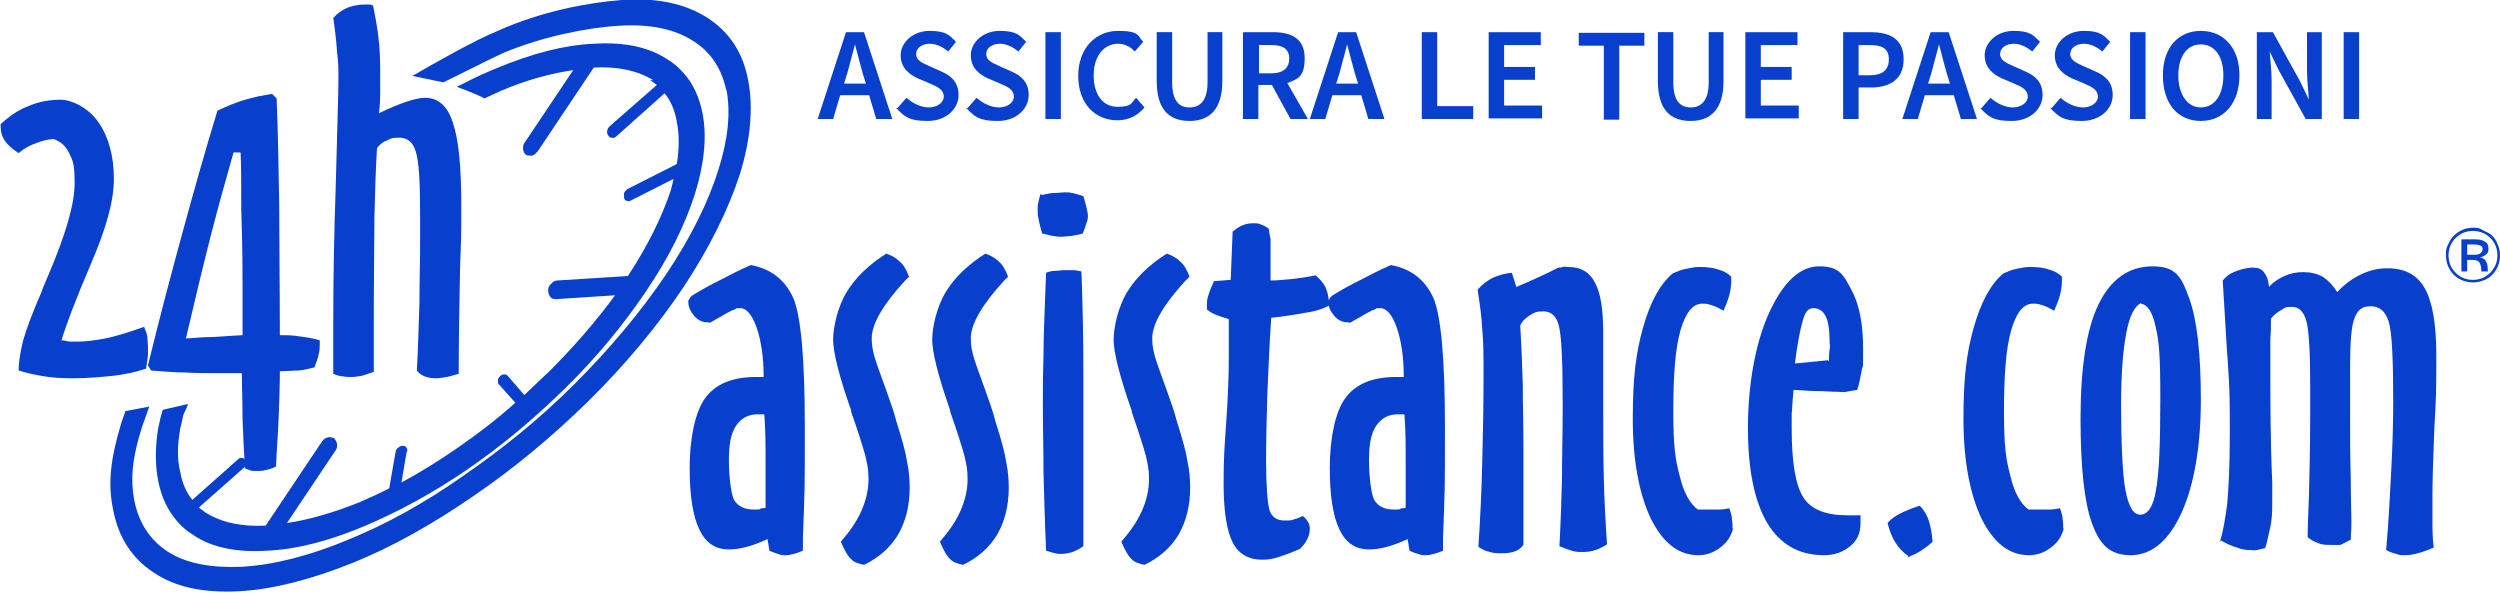 <?xml version="1.0" encoding="UTF-8"?>
<svg id="Livello_1" xmlns="http://www.w3.org/2000/svg" version="1.1" viewBox="0 0 388.6 92.2">
  <!-- Generator: Adobe Illustrator 29.5.1, SVG Export Plug-In . SVG Version: 2.1.0 Build 141)  -->
  <defs>
    <style>
      .st0 {
        fill: #0840cd;
      }
    </style>
  </defs>
  <g>
    <g>
      <path class="st0" d="M110.2,50.1h-.2c-.8,0-1.5-.3-2.1-1-.6-.7-.9-1.4-.9-2.1s0-.2.1-.4c0-.1.2-.4.4-.6,1.4-.9,2.9-1.7,4.5-2.5,1.5-.8,3.1-1.6,4.7-2.3,3.2.6,5.3,2.3,6.6,5.1,1.2,2.8,1.8,9.5,1.8,20s0,9.3-.3,17.4c0,.8,0,1.5,0,1.9-.5.2-1,.4-1.4.5-.4.1-.8.2-1.2.2s-.8,0-1.3-.2-.9-.3-1.3-.5l-.3-1.8c-1.1.5-2.1.9-3.2,1.2-1.1.3-2,.4-2.8.4-2.1,0-3.6-1-4.6-3.1-1-2.1-1.5-5.2-1.5-9.6s.8-8.6,2.4-10.8c1.6-2.2,4.2-3.3,7.9-3.3h1.2c0-3.1-.4-5.7-1.1-7.7-.7-2-1.6-3-2.5-3s-.5,0-.9.2c-.4.1-.7.3-1.1.5l-2.8,1.6h0ZM119,78.6c0-2.3,0-4.7,0-7,0-2.4,0-4.8-.2-7.2-.1,0-.3,0-.4,0-.2,0-.4,0-.6,0-1.5,0-2.6.6-3.4,1.8-.8,1.2-1.1,2.9-1.1,5.3s.3,5.2.8,6.2c.6,1,1.6,1.5,3,1.5s.7,0,1.3-.2c.3,0,.5,0,.6-.1h0Z"/>
      <path class="st0" d="M137.7,39.4c.9.3,1.6.7,2.2,1.3.6.5,1,1.3,1.4,2.3l-.6.6c-3.5,3.8-5.2,6.8-5.2,9s.7,3.7,2.2,7.9c.7,2,1.3,3.6,1.6,4.9.9,2.8,1.5,5,1.7,6.4.3,1.4.4,2.8.4,4,0,2.8-.6,5.2-1.8,7.3-1.2,2-3,3.6-5.3,4.7-.9-.2-1.6-.4-2-.9-.5-.4-1-1.3-1.6-2.7,1.4-1.6,2.5-3.2,3.2-4.8s1.1-3.2,1.1-4.9-.2-2.3-.5-3.7c-.4-1.4-1.1-3.7-2.2-6.8,0,0,0-.1,0-.2-1.9-5.4-2.8-9.1-2.8-11s.7-5.1,2.1-7.4c1.4-2.3,3.5-4.3,6.2-6h0Z"/>
      <path class="st0" d="M153.1,39.4c.9.3,1.6.7,2.2,1.3.6.5,1,1.3,1.4,2.3l-.6.6c-3.5,3.8-5.2,6.8-5.2,9s.7,3.7,2.2,7.9c.7,2,1.3,3.6,1.6,4.9.9,2.8,1.5,5,1.7,6.4.3,1.4.4,2.8.4,4,0,2.8-.6,5.2-1.8,7.3-1.2,2-3,3.6-5.3,4.7-.9-.2-1.6-.4-2-.9-.5-.4-1-1.3-1.6-2.7,1.4-1.6,2.5-3.2,3.2-4.8s1.1-3.2,1.1-4.9-.2-2.3-.5-3.7c-.4-1.4-1.1-3.7-2.2-6.8,0,0,0-.1,0-.2-1.9-5.4-2.8-9.1-2.8-11s.7-5.1,2.1-7.4c1.4-2.3,3.5-4.3,6.2-6h0Z"/>
      <path class="st0" d="M162,30.3c.6-.1,1.2-.3,1.8-.3.6,0,1.2-.1,1.7-.1s.7,0,1.2.1c.5.1,1.1.3,1.7.5.2.7.4,1.3.5,1.8.1.5.2.9.2,1.2s0,.7-.2,1.1c-.1.4-.3,1-.6,1.7-.7.2-1.3.3-1.9.4-.6,0-1,.1-1.4.1s-.7,0-1.2-.1-1-.2-1.8-.4c-.2-.7-.4-1.4-.5-1.9s-.2-1-.2-1.4,0-.6,0-.9c0-.4.2-1,.4-1.9h0ZM162.6,85.5c-.2-4.5-.3-8.6-.4-12.2,0-3.7-.1-7.1-.1-10.4s0-4.7.1-7.7c0-3,.2-7.3.4-12.8.5-.2,1-.3,1.4-.3.5,0,.9-.1,1.4-.1s.9,0,1.4,0c.4,0,.9.1,1.3.2.2,5.4.3,10.6.3,15.4,0,4.9,0,9.6,0,14.2s0,3.7,0,6.6,0,5.1,0,6.5c-.6.4-1.1.7-1.7.9-.6.2-1.2.3-1.7.3s-.6,0-1-.1-.8-.2-1.4-.4h0Z"/>
      <path class="st0" d="M181.3,39.4c.9.3,1.6.7,2.2,1.3.6.5,1,1.3,1.4,2.3l-.6.6c-3.5,3.8-5.2,6.8-5.2,9s.7,3.7,2.2,7.9c.7,2,1.3,3.6,1.6,4.9.9,2.8,1.5,5,1.7,6.4.3,1.4.4,2.8.4,4,0,2.8-.6,5.2-1.8,7.3-1.2,2-3,3.6-5.3,4.7-.9-.2-1.6-.4-2-.9-.5-.4-1-1.3-1.6-2.7,1.4-1.6,2.5-3.2,3.2-4.8s1.1-3.2,1.1-4.9-.2-2.3-.5-3.7c-.4-1.4-1.1-3.7-2.2-6.8,0,0,0-.1,0-.2-1.9-5.4-2.8-9.1-2.8-11s.7-5.1,2.1-7.4c1.4-2.3,3.5-4.3,6.2-6h0Z"/>
      <path class="st0" d="M197.2,35.6c.1.5.2,1,.3,1.6,0,.6,0,1.2,0,1.9v3.3s0,.2,0,.4,0,.5,0,.8c.9,0,1.9-.1,3-.2,1.1-.1,2.5-.3,4-.6.7.6,1.3,1.3,1.6,2s.5,1.7.5,2.7c-.8.4-1.8.8-3,1s-3.2.6-6,.9c-.3,4.1-.4,7.9-.6,11.7-.1,3.7-.2,7.2-.2,10.6s.2,6.8.6,7.8c.4.9,1.1,1.4,2.2,1.4s1.1,0,1.6-.2c.5-.1.9-.3,1.3-.5.4.3.6.6.8.9.2.3.3.7.3,1.1s-.1,1-.3,1.4c-.2.5-.6,1.1-1.2,1.7-1.3.6-2.5,1-3.4,1.3-.9.3-1.7.4-2.5.4-2.1,0-3.7-.9-4.6-2.7-.9-1.8-1.4-4.8-1.4-9s.1-5.3.4-9.6c.3-4.3.4-7.6.4-9.8s0-3,0-3.9c0-.9,0-1.7,0-2.4-.7-.2-1.3-.4-1.8-.6-.6-.2-1.1-.5-1.6-.9v-.4c0-.7,0-1.3.3-2,.2-.7.5-1.3.8-2l2.6-.2.3-7.5c.6-.5,1.1-.8,1.6-1,.5-.2,1-.3,1.6-.3s.8,0,1.2.2c.4.1.9.4,1.4.8h0Z"/>
      <path class="st0" d="M209.7,50.1h-.2c-.8,0-1.5-.3-2.1-1-.6-.7-.9-1.4-.9-2.1s0-.2.1-.4c0-.1.2-.4.4-.6,1.4-.9,2.9-1.7,4.5-2.5,1.5-.8,3.1-1.6,4.7-2.3,3.2.6,5.3,2.3,6.6,5.1,1.2,2.8,1.8,9.5,1.8,20s0,9.3-.3,17.4c0,.8,0,1.5,0,1.9-.5.2-1,.4-1.4.5-.4.1-.8.2-1.2.2s-.8,0-1.3-.2c-.4-.1-.9-.3-1.3-.5l-.3-1.8c-1.1.5-2.1.9-3.2,1.2s-2,.4-2.8.4c-2.1,0-3.6-1-4.6-3.1-1-2.1-1.5-5.2-1.5-9.6s.8-8.6,2.4-10.8c1.6-2.2,4.2-3.3,7.9-3.3h1.2c0-3.1-.4-5.7-1.1-7.7-.7-2-1.6-3-2.5-3s-.5,0-.9.2c-.4.1-.7.3-1.1.5l-2.8,1.6h0ZM218.5,78.6c0-2.3,0-4.7,0-7,0-2.4,0-4.8-.2-7.2-.1,0-.3,0-.4,0-.2,0-.4,0-.6,0-1.5,0-2.6.6-3.4,1.8s-1.1,2.9-1.1,5.3.3,5.2.8,6.2c.6,1,1.6,1.5,3,1.5s.7,0,1.3-.2c.3,0,.5,0,.6-.1h0Z"/>
      <path class="st0" d="M229.7,45c.7-.8,1.5-1.4,2.3-1.8.9-.4,1.9-.7,3-.8l.7,2.2c1-.4,2.1-.9,3.2-1.4,1.1-.5,2.2-1,3.3-1.6.2,0,.5,0,.7-.1s.5,0,.9,0c1.9,0,3.3.8,4.1,2.4.9,1.6,1.3,4.2,1.3,7.8v8.9c0,5.4,0,10,.1,13.9.1,3.9.3,7.2.5,10.1-.6.4-1.2.7-1.8.9-.6.2-1.2.3-1.9.3s-1.2,0-1.8-.2c-.6-.2-1.2-.4-1.9-.7.2-3.7.3-7.2.4-10.7,0-3.5.1-6.9.1-10.2v-1.6c0-6.4-.2-10.3-.6-11.8-.4-1.5-1.2-2.2-2.4-2.2s-1.4.2-2.1.6c-.6.4-1.2.9-1.5,1.6.2,3.1.3,6.1.4,9.2,0,3.1.1,6.2.1,9.4s0,4.7,0,8.1c0,3.4,0,5.9,0,7.4-.4.5-.8.8-1.3,1s-1.2.3-2,.3-1.3,0-1.9-.2c-.6-.1-1.2-.4-1.8-.8.3-4.5.5-8.9.6-13.2.1-4.3.2-8.6.2-12.8s0-5.7-.2-7.8c-.1-2.1-.4-4.1-.7-6h0Z"/>
      <path class="st0" d="M269.4,82.1c-.3,1.2-.9,2.2-2,3-1,.8-2.2,1.2-3.4,1.2-3.1,0-5.5-1.9-7.4-5.7-1.8-3.8-2.8-9-2.8-15.5s.5-10.3,1.6-14.2c1.1-3.9,2.6-6.7,4.6-8.4.7-.3,1.4-.6,2-.7s1.3-.3,2.1-.3c1.2,0,2.2.1,3,.4.8.2,1.5.6,2,1.1v.7c0,.7-.1,1.4-.3,2.2-.2.7-.5,1.5-.9,2.4-.9-.5-1.5-.8-2-.9-.5-.2-.9-.2-1.3-.2-1.5,0-2.6,1.4-3.4,4.2-.8,2.8-1.1,7-1.1,12.5s.3,7.5,1,10.1c.6,2.6,1.6,4.3,2.8,5.2.2,0,.4,0,.6,0,.3,0,.6,0,1.1,0s1.2,0,1.7,0,1-.1,1.5-.2c.2.5.3,1,.4,1.4,0,.4.1.8.1,1.2s0,.2,0,.3,0,.3,0,.3h0Z"/>
      <path class="st0" d="M289.2,80.2c0,.2,0,.4,0,.6,0,.2,0,.4,0,.6,0,1.4-.5,2.6-1.6,3.5s-2.4,1.4-4.1,1.4c-3.9,0-6.8-1.7-8.8-5-2-3.4-3-8.3-3-14.8s1.1-13.1,3.3-17.9c2.2-4.8,4.8-7.2,7.8-7.2s3.7,1.2,4.9,3.5c1.3,2.3,1.9,5.4,1.9,9.3s0,2.2-.2,3.3c-.2,1.1-.4,2.1-.7,3.1-.7.1-1.2.2-1.7.3s-.9,0-1.3,0-.9,0-2.5-.1c-1.5,0-3-.1-4.4-.2-.2,1.7-.2,2.9-.3,3.7,0,.8,0,1.6,0,2.3,0,5.3.6,8.8,1.8,10.7,1.2,1.9,3.5,2.8,6.9,2.8h.8c.6,0,1,0,1.3,0h0ZM284.3,56.1c0-.6,0-1.2.1-1.8s0-.9,0-1c0-1.9-.2-3.3-.6-4.1s-1-1.3-1.9-1.3-1.3.6-1.7,2-.8,3.5-1.2,6.6l5.1-.5h0Z"/>
      <path class="st0" d="M296.6,86.4c-.9-.6-1.5-1.3-2-2.1-.5-.8-.9-1.8-1.2-3,.5-.6,1.2-1.1,2-1.5s1.8-.8,3-1.2c.6.6,1.1,1.4,1.4,2.3s.5,2,.6,3.3c-.6.6-1.2,1-1.8,1.4s-1.3.7-2,1h0Z"/>
      <path class="st0" d="M320.8,82.1c-.3,1.2-.9,2.2-2,3-1,.8-2.2,1.2-3.4,1.2-3.1,0-5.5-1.9-7.4-5.7-1.8-3.8-2.8-9-2.8-15.5s.5-10.3,1.6-14.2c1.1-3.9,2.6-6.7,4.6-8.4.7-.3,1.4-.6,2-.7s1.3-.3,2.1-.3c1.2,0,2.2.1,3,.4.8.2,1.5.6,2,1.1v.7c0,.7-.1,1.4-.3,2.2-.2.7-.5,1.5-.9,2.4-.9-.5-1.5-.8-2-.9-.5-.2-.9-.2-1.3-.2-1.5,0-2.6,1.4-3.4,4.2-.8,2.8-1.1,7-1.1,12.5s.3,7.5,1,10.1c.6,2.6,1.6,4.3,2.8,5.2.2,0,.4,0,.6,0,.3,0,.6,0,1.1,0s1.2,0,1.7,0c.5,0,1-.1,1.5-.2.2.5.3,1,.4,1.4,0,.4.1.8.1,1.2s0,.2,0,.3,0,.3,0,.3h0Z"/>
      <path class="st0" d="M323.4,65.1c0-7.9.9-13.9,2.8-17.8,1.9-3.9,4.7-5.9,8.4-5.9s4.5,1.7,5.7,5c1.2,3.3,1.8,8.6,1.8,15.7s-1,13.2-3,17.6c-2,4.4-4.7,6.6-7.9,6.6s-4.8-1.6-6-4.9c-1.2-3.2-1.8-8.7-1.8-16.3h0ZM332.8,47.1c-1,.5-1.8,2-2.3,4.7-.5,2.6-.8,6.4-.8,11.3s.2,10.8.7,13.2c.5,2.5,1.2,3.7,2.3,3.7s2-1.2,2.4-3.7c.5-2.5.7-7.2.7-14.2s-.2-9-.7-11.2c-.5-2.3-1.2-3.5-2.3-3.7h0Z"/>
      <path class="st0" d="M345,84.4c.6-1.8.9-3.9,1.2-6.1.2-2.2.4-5.8.4-10.8s0-7-.3-11-.5-8.4-.8-12.9c.5-.6,1-1,1.7-1.3s1.6-.6,2.7-.7h.3c.8,0,1.3.2,1.7.7.4.5.7,1.2.8,2.3.7-.8,1.5-1.3,2.4-1.7s1.8-.6,2.9-.6,2.1.2,3,.7c.8.5,1.6,1.3,2.3,2.4,1.2-1.3,2.5-2.2,3.8-2.8,1.3-.6,2.6-.9,4-.9,2.7,0,4.6,1,5.8,3.1,1.2,2.1,1.8,5.6,1.8,10.4s0,6.4-.3,11.2c-.2,4.9-.3,8.4-.3,10.7s0,2.6,0,3.9,0,2.7.2,4.1c-.9.4-1.7.7-2.5.9-.7.2-1.4.3-2,.3s-.8,0-1.3-.2c-.5-.1-1-.3-1.6-.6.4-4.5.6-8.6.8-12.5.2-3.8.3-7.4.3-10.7,0-6.6-.2-10.7-.7-12.3s-1.4-2.4-2.8-2.4-2,.6-2.5,1.8-.7,3.7-.7,7.5,0,2,0,3.8c0,1.9,0,3.4,0,4.6,0,2.5,0,5.5.1,9,0,3.4.1,5.6.1,6.5s0,1.6-.1,2.9v.2s-1.6.8-1.6.8c-.2,0-.4,0-.6,0-.2,0-.4,0-.8,0-.8,0-1.5,0-2.1-.3-.6-.2-1.1-.5-1.6-.9,0-1.5.1-3.7.2-6.4.2-7.4.2-11.6.2-12.8v-4.2c0-5.4-.2-8.8-.6-10.2-.4-1.4-1.1-2.2-2.2-2.2s-1.1.1-1.7.5c-.6.3-1.1.7-1.6,1.3,0,1.1,0,2.2-.1,3.2,0,1,0,2,0,3,0,6.3,0,12.8.3,19.4,0,1.4,0,2.2,0,2.5,0,1.6,0,3-.3,4.3s-.5,2.4-.8,3.3c-.5.1-.9.2-1.3.3s-.7,0-1,0c-.7,0-1.4-.1-2.1-.4-.8-.2-1.6-.6-2.5-1.1h0Z"/>
    </g>
    <path class="st0" d="M383.5,38v1.6h.9c.5,0,.8,0,1.1-.2.2-.1.4-.4.4-.7s-.1-.4-.3-.5c-.2-.1-.5-.2-1-.2h-.9,0ZM382.6,37.2h2.1c.7,0,1.2.1,1.6.4.4.2.5.6.5,1.1s-.1.6-.3.8c-.2.2-.5.4-1,.5.4.1.8.3.9.6.2.3.3.7.3,1.3v.3h-1c0-.6-.1-1.1-.3-1.4s-.6-.4-1-.4h-.9v1.8h-.9v-4.9h0ZM384.4,35.9c-1.1,0-2,.4-2.7,1.1-.7.7-1.1,1.6-1.1,2.7s.4,2,1.1,2.7c.7.7,1.6,1.1,2.7,1.1s1.9-.4,2.7-1.1c.7-.8,1.1-1.6,1.1-2.7s-.4-2-1.1-2.7c-.7-.7-1.6-1.1-2.7-1.1M380.2,39.7c0-.5,0-1,.2-1.4s.4-.9.7-1.3c.4-.5.9-.9,1.5-1.2.6-.3,1.2-.4,1.8-.4s.9,0,1.4.3.9.4,1.3.7c.5.4.9.9,1.1,1.5.3.6.4,1.2.4,1.8s-.1,1.1-.3,1.6-.5,1-.9,1.4c-.4.4-.8.7-1.4.9-.5.2-1.1.3-1.6.3s-1.1-.1-1.6-.3c-.5-.2-1-.5-1.4-.9-.4-.4-.7-.9-.9-1.4-.2-.5-.3-1.1-.3-1.6"/>
  </g>
  <g>
    <path class="st0" d="M9.6,52.9c.5,0,.9.2,1.3.2.4,0,.8,0,1.2,0,1.3,0,2.7-.2,4.3-.5,1.5-.3,3.5-.9,6-1.8.2.5.4,1,.5,1.5,0,.5.1,1.1.1,1.8s0,.5,0,.9c0,.4-.1,1.1-.3,2.3-1.5.5-3.2.9-5,1.1-1.9.2-4,.4-6.3.4s-3.2-.1-4.5-.3c-1.3-.2-2.7-.5-4-.9,0-1.5.3-3,.7-4.7.5-1.7,1.4-4.2,2.8-7.4.2-.6.6-1.5,1.1-2.7,2.7-6.3,4.1-11.1,4.1-14.3s-.3-3.5-.8-4.6c-.5-1.1-1.3-1.9-2.5-2.3-1,.1-1.9.3-2.8.7-.9.3-1.8.8-2.6,1.5-1.1-.7-1.8-1.4-2.2-2-.4-.6-.6-1.3-.6-2.1v-.4c1.3-1.2,2.7-2.2,4.3-2.8,1.6-.7,3.3-1,5-1s4.3,1.2,5.9,3.5c1.6,2.3,2.4,5.3,2.4,8.8s-1.2,7.7-3.6,13.3c-2.4,5.6-3.9,9.6-4.6,12"/>
    <path class="st0" d="M38.1,72.8c-.2-2.6-.3-5.2-.4-7.7,0-2.5-.1-4.8-.1-7.1-.4,0-.9,0-1.4,0-.5,0-1.2,0-2.2,0-1.7,0-3.5,0-5.2-.1-1.8,0-3.5-.2-5.3-.3l-.5-.8c1.7-7,3.5-13.8,5.3-20.4,1.8-6.6,3.6-13,5.5-19.2,1.5-.7,2.9-1.3,4.3-1.7,1.4-.4,2.8-.7,4.2-.9l.7.7c.2,4.9.3,10.3.4,16.3,0,6,.1,12.8.1,20.5,1,0,2.1,0,3.1.2,1,.1,2.1.3,3.1.6v.4c0,.7,0,1.3-.2,1.9-.1.6-.4,1.2-.6,1.9-.8.2-1.6.4-2.5.5-.9,0-1.8.1-2.9.1,0,2.5-.1,5-.2,7.5-.1,2.5-.3,4.9-.4,7.3-.5.3-.9.4-1.3.5-.4.1-.8.2-1.2.2s-.7,0-1.1,0c-.3,0-.7-.2-1.2-.4M37.5,23.7h-1.2c-1.1,3.9-2.3,8.1-3.5,12.8-1.2,4.7-2.5,10.1-3.9,16.1,1,0,2.2-.2,3.5-.2s3.1-.2,5.3-.3v-8.1c0-1.7,0-5.5-.2-11.4,0-3.7,0-6.6-.1-8.9"/>
    <path class="st0" d="M51.9,2.7c.5-.6,1.2-1.1,2.1-1.5.8-.3,1.7-.5,2.7-.5s.4,0,.6,0c.2,0,.5,0,.7.2.3,1.5.6,3.1.8,4.7.2,1.6.3,3.4.3,5.3s0,1.8,0,2.9,0,2.4-.2,3.8c1.7-.8,3.1-1.4,4.3-1.8s2.2-.6,2.9-.6c2,0,3.5,1.3,4.3,3.9.9,2.6,1.3,6.9,1.3,12.8s0,4.3-.2,10.1c-.1,5.8-.2,11.2-.2,16.1-.7.2-1.3.4-1.9.5-.6.1-1.1.2-1.6.2-.7,0-1.3-.1-1.8-.3s-.9-.5-1.2-.9c.2-3.9.3-7.5.4-10.8,0-3.3.1-6.2.1-8.8v-4.8c0-5.1-.2-8.3-.7-9.7-.4-1.4-1.3-2.1-2.5-2.1s-1.3.1-1.9.4c-.6.2-1.1.6-1.6,1.2-.2,3.1-.3,6.7-.4,10.7,0,4-.1,9.3-.1,15.9v8.2c-.6.2-1.2.4-1.8.6-.6.1-1.1.2-1.6.2s-.9,0-1.4-.1c-.5,0-1-.2-1.5-.4,0-.9,0-2,0-3.1,0-1.1,0-2.7,0-4.8,0-6.2.1-13.4.4-21.8.2-8.4.4-13.7.4-15.9s0-2.7-.2-4.3c-.1-1.5-.3-3.4-.6-5.4"/>
    <path class="st0" d="M112.9,14.1c-.7-3.4-2.4-6-5.1-7.7-2.9-1.9-6.8-2.7-11.6-2.4-5,.3-11.9,1.7-17.9,4.2-1.4.6-7.9,3.9-9.4,4.6l-4.8-1c3.8-2.2,9.8-5.6,13.5-7.1C84.1,1.8,91.3.4,96.7,0c5.5-.4,9.9.6,13.3,2.8,3.4,2.2,5.5,5.4,6.3,9.7.8,4.2.4,9.1-1.3,14.6-1.8,5.5-4.7,11.4-8.8,17.6-4.1,6.1-9,12-14.8,17.7-5.6,5.5-11.5,10.4-17.8,14.7-6.4,4.4-12.6,7.9-18.8,10.4-6.5,2.6-12.3,4.1-17.6,4.4-5.5.3-9.9-.6-13.3-2.9-3.4-2.2-5.5-5.5-6.3-9.7-.9-4.2-.4-8.1,1.3-13.7.2-.6.4-1.1.6-1.7l3.7-.7c-.3.8-.8,2.3-1.1,3.1-1.5,4.7-1.9,8-1.2,11.6.7,3.4,2.4,6,5.1,7.8,2.9,1.9,6.8,2.6,11.6,2.4,5-.3,10.5-1.7,16.5-4.2,5.9-2.4,11.9-5.7,18-10,6.1-4.2,11.9-8.9,17.2-14.2,5.5-5.5,10.2-11.1,14.2-17,3.9-5.8,6.6-11.3,8.2-16.4,1.5-4.8,1.9-8.9,1.2-12.5"/>
    <path class="st0" d="M101.6,12.5c-2.4-1.5-5.5-2.2-9.3-2l-8.7,13c-.3.3-.5.6-.9.7-.4,0-.6,0-.9-.1-.3-.2-.4-.5-.5-.9,0-.4,0-.8.3-1.1l7.5-11.2c-3.4.5-7.2,1.5-11.2,3.2-.9.4-1.7.8-2.6,1.2-1.2-.7-4.3-1.8-4.3-1.8.4-.2.8-.4,1.2-.6,1.7-.9,3.3-1.6,5-2.3,5.5-2.3,10.5-3.6,15.1-3.8,4.7-.3,8.5.5,11.4,2.4,1,.6,1.8,1.3,2.5,2.1,1.5,1.6,2.5,3.8,3,6.3.7,3.6.3,7.8-1.2,12.6-1.5,4.7-4,9.8-7.6,15.1-3.5,5.2-7.7,10.3-12.6,15.1-4.8,4.7-9.8,8.9-15.2,12.6-5.4,3.7-10.8,6.6-16,8.8-5.5,2.3-10.5,3.6-15.1,3.8-4.7.3-8.6-.5-11.4-2.4-1-.6-1.8-1.3-2.5-2.1-1.5-1.7-2.5-3.8-3-6.3-.5-2.5-.5-5.3,0-8.3.2-.9.4-1.9.7-2.8l3.9-.9c0,.3-.6,1.4-.7,1.7l-.5,2.2c-.4,2.4-.5,4.6,0,6.6.3,1.7.9,3.2,1.9,4.4l7.1-6.3c.2-.2.4-.3.6-.2.3,0,.4.1.6.3.1.2.2.4,0,.7,0,.2-.2.5-.4.6l-6.9,6.1c.4.3.8.6,1.1.8,2.4,1.5,5.5,2.2,9.3,2l8.7-13c.3-.4.5-.6.9-.7.4-.1.7,0,1,.1.2.2.4.5.5.9,0,.4,0,.8-.3,1.1l-7.5,11.2c3.4-.5,7.2-1.6,11.2-3.2,1.6-.7,3.2-1.4,4.7-2.2l1-5.7c0-.2.2-.5.4-.6.2-.2.4-.3.7-.3.2,0,.4,0,.6.3.1.2.2.4,0,.7l-.8,4.7c2.8-1.5,5.7-3.3,8.6-5.3,3.2-2.2,6.2-4.5,9.1-7.1l-2.5-2.8c-.2-.1-.2-.4-.2-.6,0-.3.1-.5.3-.7.2-.2.4-.3.6-.3.3,0,.4,0,.6.2l2.6,3c1.3-1.2,2.6-2.5,3.9-3.7,3.8-3.8,7.2-7.7,10.2-11.8l-9.2.6c-.4,0-.7-.1-.9-.4-.2-.3-.3-.6-.3-1,0-.4.2-.8.5-1,.2-.3.6-.5.9-.5l11-.7c3.1-4.7,5.3-9.2,6.7-13.4.1-.6.3-1.1.4-1.7l-6.7,3.4c-.2.1-.4.1-.6,0-.2,0-.4-.3-.4-.5s0-.5,0-.7c.1-.2.3-.4.5-.6l7.7-3.9c.4-2.4.4-4.6,0-6.6-.3-1.7-.9-3.2-1.9-4.4l-7.5,6.7c-.2.2-.5.3-.7.2-.3,0-.4-.1-.6-.4-.1-.2-.2-.4-.1-.7,0-.3.2-.5.4-.7l7.3-6.4c-.4-.3-.8-.6-1.1-.8"/>
  </g>
  <g>
    <path class="st0" d="M131.5,5h2.8l4.4,13.5h-2.5l-1.1-3.7h-4.5l-1.1,3.7h-2.4l4.4-13.5h0ZM131.2,13h3.4l-.5-1.6c-.4-1.4-.8-3-1.2-4.5h0c-.4,1.5-.8,3-1.2,4.5l-.5,1.6h0Z"/>
    <path class="st0" d="M139.5,16.8l1.4-1.6c1,.9,2.3,1.5,3.5,1.5s2.3-.7,2.3-1.7-.9-1.5-2.1-2l-1.9-.8c-1.3-.6-2.7-1.6-2.7-3.6s1.9-3.8,4.5-3.8,3.1.7,4.1,1.7l-1.2,1.5c-.9-.7-1.8-1.2-2.9-1.2s-2.1.6-2.1,1.6,1,1.4,2.1,1.9l1.8.8c1.6.7,2.7,1.7,2.7,3.7s-1.8,4-4.8,4-3.6-.7-4.9-2h0Z"/>
    <path class="st0" d="M150.4,16.8l1.4-1.6c1,.9,2.3,1.5,3.5,1.5s2.3-.7,2.3-1.7-.9-1.5-2.1-2l-1.9-.8c-1.3-.6-2.7-1.6-2.7-3.6s1.9-3.8,4.5-3.8,3.1.7,4.1,1.7l-1.2,1.5c-.9-.7-1.8-1.2-2.9-1.2s-2.1.6-2.1,1.6,1,1.4,2.1,1.9l1.8.8c1.6.7,2.7,1.7,2.7,3.7s-1.8,4-4.8,4-3.6-.7-4.9-2h0Z"/>
    <path class="st0" d="M162.5,5h2.4v13.5h-2.4V5Z"/>
    <path class="st0" d="M167.6,11.8c0-4.4,2.8-7,6.2-7s3,.8,3.9,1.7l-1.3,1.5c-.7-.7-1.5-1.2-2.6-1.2-2.2,0-3.8,1.9-3.8,4.9s1.4,4.9,3.7,4.9,2.1-.6,2.9-1.4l1.3,1.5c-1.1,1.3-2.5,2-4.2,2-3.4,0-6.1-2.5-6.1-6.9h0Z"/>
    <path class="st0" d="M179.8,12.6v-7.6h2.4v7.8c0,2.9,1.1,3.9,2.7,3.9s2.8-1,2.8-3.9v-7.8h2.3v7.6c0,4.4-2,6.2-5.1,6.2s-5.1-1.7-5.1-6.2h0Z"/>
    <path class="st0" d="M193.3,5h4.6c2.8,0,4.9,1,4.9,4s-1.1,3.3-2.7,3.9l3.2,5.6h-2.7l-2.9-5.3h-2.1v5.3h-2.4V5.1h0ZM197.6,11.4c1.8,0,2.8-.8,2.8-2.3s-1-2.1-2.8-2.1h-1.9v4.4h1.9Z"/>
    <path class="st0" d="M208,5h2.8l4.4,13.5h-2.5l-1.1-3.7h-4.5l-1.1,3.7h-2.4l4.4-13.5h0ZM207.7,13h3.4l-.5-1.6c-.4-1.4-.8-3-1.2-4.5h0c-.4,1.5-.8,3-1.2,4.5l-.5,1.6h0Z"/>
    <path class="st0" d="M221,5h2.4v11.5h5.6v2h-8V5.1h0Z"/>
    <path class="st0" d="M231.4,5h8.1v2h-5.7v3.4h4.8v2h-4.8v4h5.9v2h-8.3V5.1h0Z"/>
    <path class="st0" d="M249.3,7.1h-3.9v-2h10.2v2h-3.9v11.5h-2.4V7.1h0Z"/>
    <path class="st0" d="M257.7,12.6v-7.6h2.4v7.8c0,2.9,1.1,3.9,2.7,3.9s2.8-1,2.8-3.9v-7.8h2.3v7.6c0,4.4-2,6.2-5.1,6.2s-5.1-1.7-5.1-6.2h0Z"/>
    <path class="st0" d="M271.3,5h8.1v2h-5.7v3.4h4.8v2h-4.8v4h5.9v2h-8.3V5.1h0Z"/>
    <path class="st0" d="M286.5,5h4.2c3,0,5.2,1,5.2,4.2s-2.2,4.4-5.1,4.4h-1.9v4.9h-2.4V5.1h0ZM290.6,11.7c2,0,3-.8,3-2.5s-1.1-2.2-3-2.2h-1.7v4.7h1.8Z"/>
    <path class="st0" d="M300.1,5h2.8l4.4,13.5h-2.5l-1.1-3.7h-4.5l-1.1,3.7h-2.4l4.4-13.5h0ZM299.7,13h3.4l-.5-1.6c-.4-1.4-.8-3-1.2-4.5h0c-.4,1.5-.8,3-1.2,4.5l-.5,1.6h0Z"/>
    <path class="st0" d="M308,16.8l1.4-1.6c1,.9,2.3,1.5,3.5,1.5s2.3-.7,2.3-1.7-.9-1.5-2.1-2l-1.9-.8c-1.3-.6-2.7-1.6-2.7-3.6s1.9-3.8,4.5-3.8,3.1.7,4.1,1.7l-1.2,1.5c-.9-.7-1.8-1.2-2.9-1.2s-2.1.6-2.1,1.6,1,1.4,2.1,1.9l1.8.8c1.6.7,2.7,1.7,2.7,3.7s-1.8,4-4.8,4-3.6-.7-4.9-2h0Z"/>
    <path class="st0" d="M318.9,16.8l1.4-1.6c1,.9,2.3,1.5,3.5,1.5s2.3-.7,2.3-1.7-.9-1.5-2.1-2l-1.9-.8c-1.3-.6-2.7-1.6-2.7-3.6s1.9-3.8,4.5-3.8,3.1.7,4.1,1.7l-1.2,1.5c-.9-.7-1.8-1.2-2.9-1.2s-2.1.6-2.1,1.6,1,1.4,2.1,1.9l1.8.8c1.6.7,2.7,1.7,2.7,3.7s-1.8,4-4.8,4-3.6-.7-4.9-2h0Z"/>
    <path class="st0" d="M331.1,5h2.4v13.5h-2.4V5Z"/>
    <path class="st0" d="M336.2,11.7c0-4.3,2.4-6.9,5.9-6.9s6,2.6,6,6.9-2.4,7.1-6,7.1-5.9-2.7-5.9-7.1ZM345.6,11.7c0-3-1.4-4.8-3.5-4.8s-3.5,1.8-3.5,4.8,1.4,5,3.5,5,3.5-1.9,3.5-5Z"/>
    <path class="st0" d="M350.8,5h2.5l4.2,7.6,1.4,2.9h0c-.1-1.4-.3-3.1-.3-4.6v-5.9h2.3v13.5h-2.5l-4.2-7.6-1.4-2.9h0c.1,1.4.3,3,.3,4.6v5.9h-2.3V5.1h0Z"/>
    <path class="st0" d="M364.3,5h2.4v13.5h-2.4V5Z"/>
  </g>
</svg>